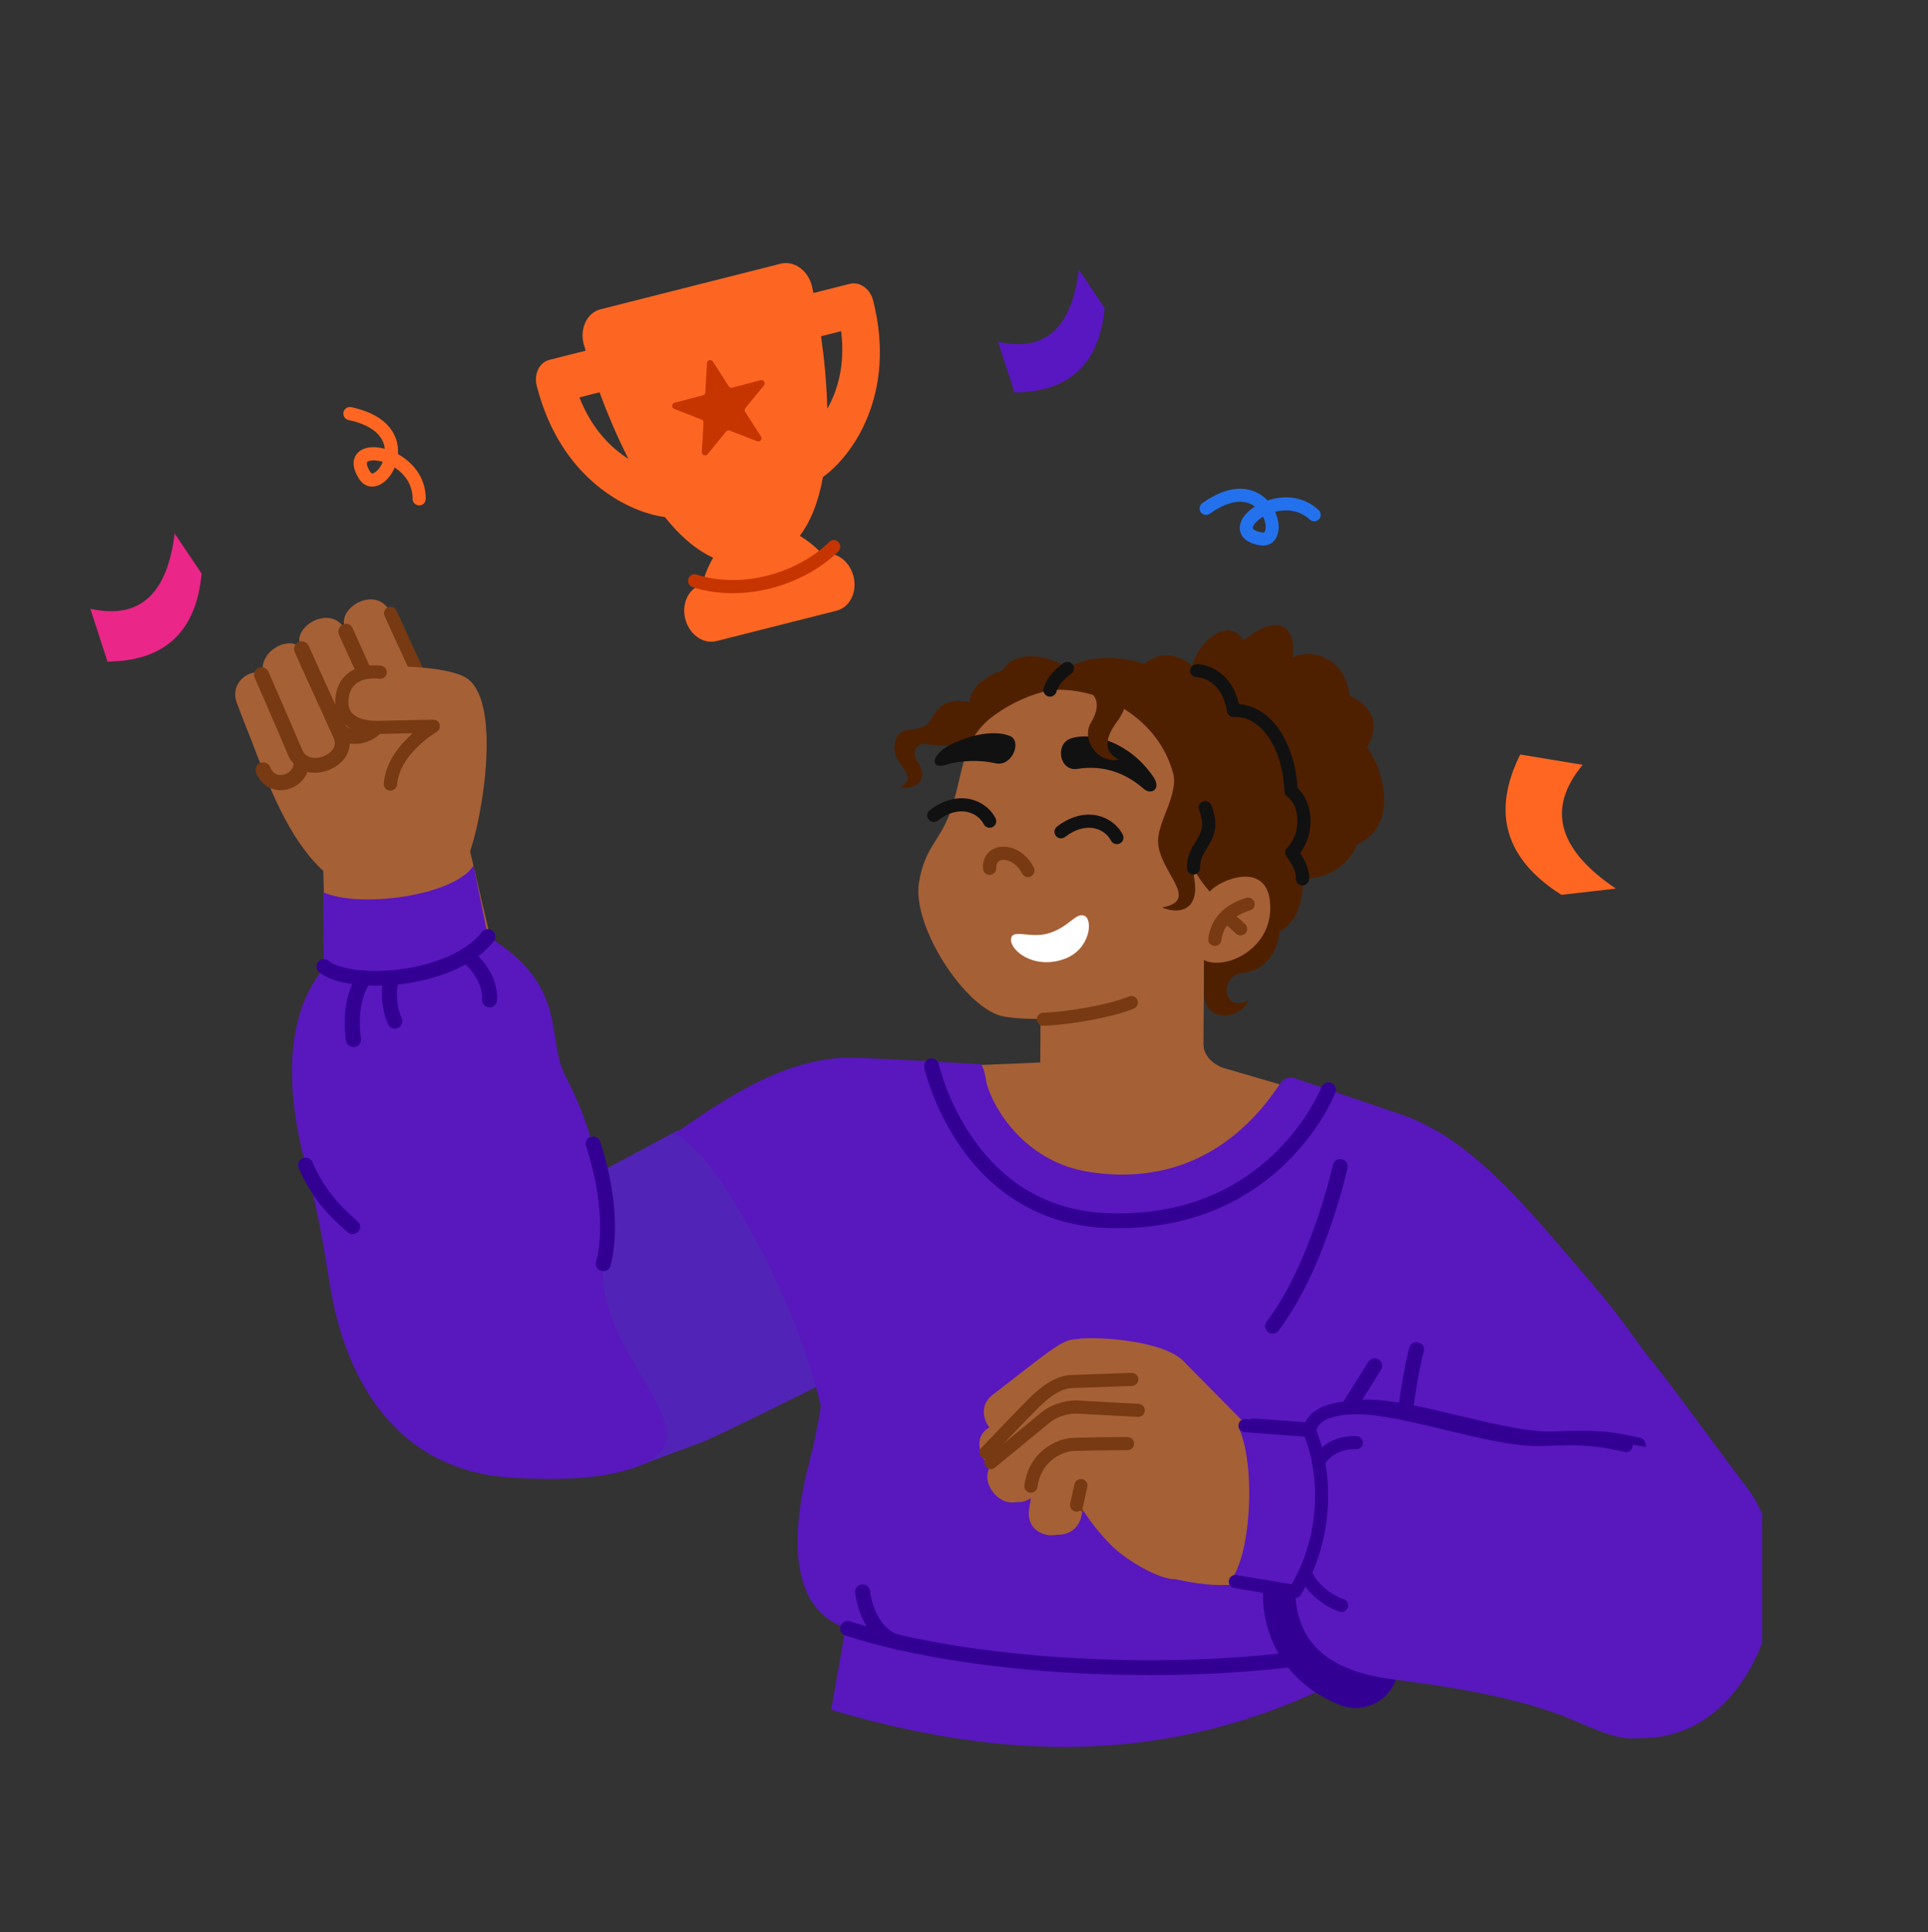 <svg width="460" height="461" viewBox="0 0 460 461" fill="none" xmlns="http://www.w3.org/2000/svg">
<rect x="0" y="0" width="460" height="461" fill="#333333" stroke="none"/>
<g clip-path="url(#clip0_2261_10990)">
<g clip-path="url(#clip1_2261_10990)">
<path d="M161.522 269.782L143.362 279.513L138.632 310.73L149.875 350.617C149.875 350.617 163.97 345.41 167.869 343.902C171.767 342.394 201.812 327.387 201.812 327.387L210.179 279.842L181.822 268.086L161.522 269.782Z" fill="#5223B7"/>
<path d="M287.121 253.385L248.186 253.479L220.043 254.657C220.043 254.657 199.696 280.762 201.788 329.837C201.906 332.547 202.025 335.256 202.144 337.918C203.737 371.138 230.882 397.549 264.445 398.444H264.492C299.6 399.387 329.004 372.128 330.216 337.329C330.358 333.042 330.406 328.659 330.335 324.23C329.693 284.366 322.871 263.822 322.871 263.822L287.121 253.385Z" fill="#A66036"/>
<path d="M267.821 281.515H267.131C256.577 281.445 248.068 272.916 248.139 262.455L248.353 229.141C248.424 218.681 257.029 210.246 267.583 210.317H268.272C278.826 210.388 287.336 218.916 287.264 229.377L287.05 262.691C287.003 273.152 278.398 281.586 267.821 281.515Z" fill="#A66036"/>
<path d="M254.652 159.474C250.825 156.317 242.054 154.762 239.202 159.945C239.202 159.945 231.691 162.136 231.286 167.555C231.286 167.555 225.32 165.6 222.563 170.948C219.806 176.296 214.885 171.772 213.554 177.026C212.104 182.704 220.043 184.612 214.743 187.911C219.093 188.359 221.802 185.814 218.688 181.267C217.524 179.571 218.593 176.932 221.303 177.521C225.487 178.44 232.76 177.544 238.275 175.707C242.862 174.199 250.54 164.657 250.54 164.657L254.652 159.474Z" fill="#4F2000"/>
<path d="M236.611 171.113C229.099 176.861 229.931 185.107 226.58 194.131C224.108 200.798 220.661 202.118 219.259 210.552C217.523 221.06 230.549 240.992 239.558 242.523C251.086 244.479 272.028 241.345 283.437 231.945C294.276 223.016 298.959 204.309 292.826 188.877C281.916 161.335 253.677 158.06 236.611 171.113Z" fill="#A66036"/>
<path d="M283.983 162.066C283.983 154.008 292.873 146.422 296.676 152.783C296.676 152.783 303.76 146.61 307.111 150.262C309.203 152.548 308.395 156.835 308.395 156.835C312.792 154.668 320.969 156.647 322.015 166.024C322.015 166.024 331.38 169.44 326.175 178.252C331.523 186.026 332.45 197.783 323.869 201.364C323.869 201.364 320.327 211.283 307.658 209.445C292.018 197.217 285.41 182.563 283.983 162.066Z" fill="#4F2000"/>
<path d="M250.516 164.634C253.13 157.118 263.708 155.327 273.002 158.39C275.973 155.822 281.202 155.021 285.529 159.992C290.259 160.393 293.206 163.785 294.3 169.463C304.354 170.5 306.47 175.518 308.039 188.736C311.794 190.997 312.555 198.23 308.229 203.366C312.769 208.408 311.081 219.458 305.281 222.144C305.281 222.144 304.925 231.262 296.225 232.18C291.114 232.722 291.471 241.746 297.77 238.706C296.724 242.712 286.836 245.068 287.24 236.044L287.287 228.599L293.634 217.031C293.634 217.031 280.846 209.657 280.751 190.974C280.632 173.657 264.231 163.55 250.516 164.634Z" fill="#4F2000"/>
<path d="M289.308 212.036C292.779 209.115 303.261 205.675 303.071 216.866C302.881 227.727 289.998 232.392 285.933 228.104C282.391 224.382 286.765 214.18 289.308 212.036Z" fill="#A66036"/>
<path d="M279.538 182.516C281.963 189.018 276.282 195.379 276.306 200.68C276.353 207.913 286.717 214.84 277.233 216.489C281.464 218.28 286.123 217.055 284.982 209.892C283.508 200.492 290.496 201.199 287.549 192.67C286.479 189.631 279.538 182.516 279.538 182.516Z" fill="#4F2000"/>
<path d="M257.053 183.434C252.727 184.118 251.61 177.403 255.555 176.154C260.832 174.482 269.603 177.215 275.118 185.249C277.257 188.335 274.595 189.725 272.907 188.217C268.391 184.259 263.043 182.468 257.053 183.434ZM237.467 182.091C241.531 183.034 243.932 176.743 240.913 175.565C235.494 173.492 227.15 176.955 224.797 178.911C222.04 181.196 222.468 183.482 225.843 182.421C229.218 181.361 233.972 181.267 237.467 182.091Z" fill="#111111"/>
<path d="M259.881 164.94C262.495 166.801 261.949 169.628 260.237 172.503C257.979 176.343 261.759 182.233 267.012 181.244C262.662 179.217 264.183 175.283 266.465 172.244C268.937 168.969 270.411 163.786 266.204 162.042C261.996 160.299 259.881 164.94 259.881 164.94Z" fill="#4F2000"/>
<path d="M245.263 209.257C244.692 209.257 244.146 208.95 243.86 208.408C242.529 205.84 240.271 204.827 238.845 205.204C238.037 205.416 237.657 206.052 237.68 207.089C237.728 207.961 237.039 208.691 236.159 208.715C235.28 208.762 234.543 208.079 234.519 207.207C234.4 204.686 235.755 202.754 238.013 202.165C240.699 201.458 244.526 202.872 246.642 206.948C247.046 207.725 246.737 208.668 245.952 209.045C245.762 209.209 245.524 209.257 245.263 209.257ZM289.855 225.678C289.784 225.678 289.712 225.678 289.641 225.654C288.785 225.537 288.167 224.759 288.286 223.911C288.904 219.199 292.018 215.83 297.319 214.204C298.151 213.945 299.03 214.416 299.292 215.241C299.553 216.065 299.078 216.937 298.246 217.196C294.157 218.445 291.852 220.848 291.4 224.312C291.305 225.113 290.639 225.678 289.855 225.678Z" fill="#773A12"/>
<path d="M295.988 223.157C295.608 223.157 295.227 223.015 294.918 222.756L291.543 219.693C290.901 219.104 290.854 218.115 291.448 217.479C292.042 216.843 293.04 216.796 293.682 217.385L297.057 220.447C297.699 221.036 297.747 222.026 297.153 222.662C296.844 222.992 296.416 223.157 295.988 223.157Z" fill="#773A12"/>
<path d="M258.716 218.469C260.879 219.387 260.119 226.526 253.986 228.764C246.784 231.403 241.008 226.809 241.222 224.076C241.436 221.343 245.88 224.147 250.563 222.545C255.246 220.942 256.743 217.644 258.716 218.469Z" fill="white"/>
<path d="M248.947 244.714C248.092 244.714 247.402 244.055 247.379 243.207C247.355 242.335 248.044 241.628 248.9 241.604C254.486 241.44 264.612 239.72 269.294 237.741C270.103 237.411 271.03 237.764 271.362 238.565C271.695 239.366 271.339 240.285 270.53 240.615C265.444 242.735 254.985 244.549 248.995 244.714H248.947Z" fill="#773A12"/>
<path d="M310.749 211.235C310.654 211.235 310.582 211.235 310.487 211.212C309.631 211.07 309.037 210.269 309.18 209.421C309.394 208.149 308.015 205.699 306.969 204.379C306.494 203.767 306.518 202.895 307.064 202.33C308.847 200.492 309.75 197.712 309.489 194.908C309.299 192.764 308.395 190.95 307.112 190.031C306.708 189.749 306.47 189.301 306.446 188.806C306.209 182.351 304.046 176.626 300.623 173.492C298.745 171.772 296.653 170.948 294.348 171.042C293.539 171.065 292.85 170.5 292.731 169.722C291.448 161.759 285.743 161.571 285.505 161.571C284.626 161.571 283.936 160.864 283.936 160.016C283.936 159.144 284.649 158.461 285.529 158.461C288.358 158.461 293.896 160.487 295.607 167.979C298.222 168.191 300.67 169.298 302.786 171.23C306.66 174.788 309.18 181.031 309.584 188.029C311.272 189.537 312.365 191.916 312.626 194.649C312.935 197.877 312.032 201.081 310.202 203.508C311.177 204.968 312.674 207.678 312.294 209.963C312.175 210.694 311.509 211.235 310.749 211.235ZM250.516 166.212C250.373 166.212 250.231 166.188 250.088 166.141C249.256 165.906 248.757 165.034 248.995 164.209C249.637 162.018 251.205 159.992 253.725 158.202C254.438 157.707 255.413 157.848 255.936 158.555C256.435 159.262 256.292 160.228 255.579 160.746C253.677 162.113 252.489 163.573 252.037 165.058C251.847 165.741 251.205 166.212 250.516 166.212ZM284.768 208.667C283.913 208.667 283.223 208.008 283.199 207.16C283.104 204.285 284.245 202.424 285.267 200.775C286.551 198.701 287.549 197.052 286.076 193.235C285.767 192.434 286.171 191.516 286.979 191.209C287.787 190.903 288.714 191.304 289.023 192.105C291.044 197.335 289.403 200.021 287.953 202.377C287.05 203.838 286.29 205.11 286.337 207.042C286.361 207.913 285.672 208.62 284.816 208.644C284.816 208.667 284.792 208.667 284.768 208.667ZM236.112 197.476C235.541 197.476 234.994 197.17 234.709 196.628C233.925 195.12 232.475 194.06 230.763 193.707C228.529 193.235 226.057 193.966 223.775 195.756C223.086 196.298 222.087 196.18 221.564 195.497C221.018 194.814 221.137 193.824 221.826 193.306C224.868 190.927 228.267 189.984 231.429 190.644C234.067 191.209 236.302 192.859 237.514 195.191C237.918 195.968 237.609 196.911 236.848 197.311C236.611 197.406 236.349 197.476 236.112 197.476ZM266.466 201.387C265.895 201.387 265.348 201.081 265.063 200.539C264.279 199.031 262.829 197.971 261.117 197.618C258.883 197.146 256.411 197.877 254.129 199.667C253.44 200.209 252.441 200.091 251.918 199.408C251.372 198.725 251.491 197.735 252.18 197.217C255.222 194.838 258.622 193.895 261.783 194.555C264.421 195.12 266.656 196.769 267.868 199.102C268.272 199.879 267.963 200.822 267.202 201.222C266.965 201.317 266.703 201.387 266.466 201.387Z" fill="#111111"/>
<path d="M103.405 249.191C122.064 245.468 117.809 227.233 117.809 227.233L110.536 196.181C110.536 196.181 112.247 180.772 106.138 168.709C96.678 150.026 56.222 166.683 60.5 177.945C63.876 186.757 68.701 200.068 77.139 207.772L77.805 234.018C77.829 234.018 78.922 254.068 103.405 249.191Z" fill="#A66036"/>
<path d="M71.481 180.136C70.626 178.087 65.183 164.893 64.113 162.254C62.33 157.966 54.272 161.712 56.507 167.697C58.361 172.644 59.502 175.448 62.806 183.67C65.183 189.678 73.859 185.838 71.481 180.136Z" fill="#A66036"/>
<path d="M66.942 188.524C66.657 188.524 66.348 188.5 66.062 188.453C63.828 188.147 61.998 186.639 61.094 184.353C60.714 183.435 61.19 182.374 62.117 182.021C63.044 181.644 64.113 182.115 64.47 183.034C64.898 184.118 65.611 184.754 66.561 184.872C67.607 185.013 68.82 184.518 69.509 183.647C69.937 183.081 70.341 182.162 69.794 180.843C69.414 179.924 69.842 178.864 70.769 178.487C71.696 178.11 72.766 178.534 73.146 179.453C74.097 181.691 73.811 184.024 72.385 185.861C71.102 187.534 69.034 188.524 66.942 188.524Z" fill="#773A12"/>
<path d="M81.275 175.495C78.85 169.982 74.928 161.429 72.218 155.351C70.174 150.757 60.238 155.233 63.162 162.278C64.66 165.906 66.918 171.207 70.436 179.5C73.122 185.838 83.842 181.338 81.275 175.495Z" fill="#A66036"/>
<path d="M75.166 184.353C74.857 184.353 74.525 184.33 74.216 184.306C71.743 184 69.747 182.516 68.772 180.207C65.54 172.597 60.809 161.759 60.762 161.665C60.382 160.77 60.786 159.733 61.689 159.332C62.592 158.956 63.638 159.356 64.042 160.251C64.09 160.369 68.844 171.207 72.076 178.84C72.575 179.995 73.431 180.654 74.667 180.796C76.331 181.008 78.328 180.183 79.326 178.864C79.944 178.039 80.063 177.144 79.659 176.202C78.351 173.209 76.545 169.228 74.786 165.364C73.336 162.136 71.815 158.814 70.603 156.058C70.198 155.162 70.626 154.126 71.506 153.725C72.409 153.325 73.455 153.725 73.859 154.62C75.095 157.377 76.593 160.699 78.042 163.903C79.778 167.767 81.584 171.749 82.915 174.764C83.842 176.861 83.557 179.099 82.178 180.961C80.61 183.034 77.852 184.353 75.166 184.353Z" fill="#773A12"/>
<path d="M82.559 150.686C79.469 143.689 69.533 149.32 71.696 154.197C74.334 160.157 74.501 160.37 80.253 173.045C82.701 178.44 92.732 174.859 90.807 168.733C90.807 168.71 83.937 153.773 82.559 150.686Z" fill="#A66036"/>
<path d="M84.698 177.474C82.225 177.474 79.801 176.366 78.612 173.775C76.212 168.497 74.785 165.364 73.74 163.102C72.361 160.086 71.672 158.602 70.317 155.539C69.913 154.62 70.341 153.56 71.244 153.16C72.171 152.759 73.24 153.183 73.645 154.079C74.999 157.118 75.689 158.626 77.044 161.618C78.09 163.903 79.516 167.013 81.916 172.314C82.82 174.293 85.197 174.034 86.48 173.539C88.073 172.95 89.713 171.489 89.095 169.369C88.406 167.861 82.178 154.385 80.871 151.416C80.466 150.497 80.894 149.437 81.798 149.037C82.725 148.636 83.794 149.06 84.198 149.956C85.553 153.018 92.375 167.814 92.447 167.955C92.47 168.026 92.518 168.097 92.542 168.167C93.873 172.432 90.997 175.683 87.764 176.885C86.789 177.285 85.743 177.474 84.698 177.474Z" fill="#773A12"/>
<path d="M93.207 146.281C90.117 139.283 80.181 144.914 82.344 149.791C84.983 155.752 85.149 155.964 90.901 168.639C93.35 174.034 103.381 170.453 101.455 164.328C101.455 164.304 94.562 149.367 93.207 146.281Z" fill="#A66036"/>
<path d="M95.347 172.832C92.946 172.832 90.617 171.772 89.476 169.275C87.075 163.997 85.649 160.864 84.603 158.602C83.224 155.61 82.535 154.102 81.18 151.039C80.823 150.238 81.18 149.319 81.988 148.966C82.796 148.613 83.724 148.966 84.08 149.767C85.435 152.806 86.124 154.314 87.479 157.306C88.525 159.592 89.951 162.702 92.352 168.003C93.208 169.864 95.466 170.029 97.225 169.369C98.936 168.733 100.648 167.178 99.982 164.893C99.34 163.479 93.065 149.908 91.758 146.94C91.401 146.139 91.781 145.22 92.566 144.89C93.374 144.537 94.301 144.914 94.634 145.691C95.989 148.754 102.811 163.55 102.882 163.715C102.906 163.785 102.929 163.833 102.953 163.903C104.237 168.026 101.456 171.16 98.318 172.338C97.391 172.62 96.345 172.832 95.347 172.832Z" fill="#773A12"/>
<path d="M111.843 203.861C114.743 196.864 119.877 168.356 111.677 162.019C108.801 159.804 99.887 158.626 88.216 159.027C78.423 159.356 78.922 171.372 87.883 172.008C93.897 172.432 102.811 171.867 102.811 171.867C92.186 176.273 90.95 189.278 95.585 197.382C101.456 207.655 111.843 203.861 111.843 203.861Z" fill="#A66036"/>
<path d="M93.136 188.618H93.017C92.138 188.547 91.496 187.817 91.567 186.945C91.948 181.715 95.513 177.545 98.484 174.93L90.925 175.095C90.236 175.142 84.888 175.472 81.917 172.503C80.419 171.019 79.777 169.016 80.015 166.589C80.253 163.974 81.299 161.948 83.081 160.582C86.314 158.108 90.783 158.815 90.973 158.838C91.829 158.979 92.423 159.78 92.28 160.629C92.138 161.477 91.329 162.066 90.474 161.924C90.402 161.924 87.122 161.43 85.007 163.055C83.937 163.88 83.319 165.129 83.153 166.872C83.01 168.356 83.343 169.464 84.151 170.288C86.195 172.314 90.664 171.961 90.712 171.961H90.83L103.357 171.702C104.07 171.702 104.712 172.15 104.902 172.833C105.092 173.516 104.807 174.246 104.189 174.6C104.094 174.647 95.275 179.901 94.752 187.157C94.657 187.982 93.968 188.618 93.136 188.618Z" fill="#773A12"/>
<path d="M143.956 301.494C145.667 282.788 140.295 266.861 134.995 256.919C130.098 247.73 135.946 235.338 116.431 223.416C103.856 215.736 82.559 224.641 77.234 231.026C70.151 239.508 66.657 254.327 72.908 277.934C76.854 292.871 77.448 299.539 79.041 308.421C81.869 324.23 91.401 351.065 122.967 352.596C133.497 353.114 143.528 352.949 151.752 350.004C172.527 342.583 141.888 324.018 143.956 301.494Z" fill="#5917BE"/>
<path d="M112.983 206.547L117.523 228.858C113.007 238.306 86.931 244.337 77.329 236.822L77.091 212.861C85.6 216.725 108.11 213.851 112.983 206.547Z" fill="#5917BE"/>
<path d="M143.955 303.261C143.813 303.261 143.646 303.238 143.504 303.214C142.553 302.978 141.982 302.012 142.22 301.07C144.098 293.884 143.218 283.824 139.819 273.434C139.51 272.515 140.033 271.502 140.96 271.219C141.887 270.913 142.909 271.431 143.195 272.35C146.784 283.353 147.687 294.143 145.667 301.965C145.477 302.743 144.74 303.261 143.955 303.261ZM84.127 294.426C83.699 294.426 83.271 294.285 82.938 293.978L82.819 293.884C79.587 291.033 74.738 286.722 71.267 278.641C70.887 277.746 71.291 276.709 72.218 276.332C73.121 275.955 74.167 276.356 74.547 277.274C77.709 284.625 82.225 288.63 85.196 291.269L85.315 291.363C86.052 292.023 86.123 293.13 85.458 293.861C85.101 294.214 84.602 294.426 84.127 294.426ZM84.317 249.78C83.437 249.78 82.677 249.144 82.558 248.272C81.678 242.146 82.653 236.492 85.339 232.345C85.862 231.521 86.979 231.285 87.811 231.803C88.643 232.322 88.881 233.429 88.358 234.254C86.147 237.67 85.363 242.476 86.123 247.777C86.266 248.743 85.577 249.638 84.602 249.78H84.317ZM94.229 245.398C93.587 245.398 92.969 245.068 92.66 244.455C91.472 242.24 90.188 235.973 92.09 232.487C92.565 231.638 93.635 231.309 94.514 231.78C95.37 232.251 95.703 233.311 95.227 234.183C94.11 236.233 94.918 241.157 95.798 242.806C96.249 243.678 95.94 244.738 95.061 245.185C94.799 245.327 94.514 245.398 94.229 245.398ZM116.81 240.332H116.691C115.717 240.261 114.956 239.437 115.027 238.447C115.218 235.384 113.269 231.709 110.131 229.306C109.346 228.717 109.204 227.61 109.798 226.832C110.392 226.055 111.51 225.913 112.294 226.502C116.406 229.636 118.854 234.395 118.593 238.659C118.522 239.625 117.737 240.332 116.81 240.332Z" fill="#330094"/>
<path d="M89.593 235.149C83.698 235.149 78.731 234.018 76.163 231.968C75.403 231.356 75.284 230.248 75.902 229.495C76.52 228.741 77.637 228.623 78.398 229.235C80.965 231.285 87.716 232.157 94.823 231.332C103.855 230.296 111.414 226.926 115.003 222.356C115.598 221.578 116.738 221.437 117.499 222.05C118.284 222.639 118.426 223.769 117.808 224.523C111.794 232.18 100.005 234.301 95.227 234.843C93.301 235.055 91.4 235.149 89.593 235.149Z" fill="#330094"/>
<path d="M323.418 399.128C320.875 400.424 318.26 401.696 315.598 402.944C274.096 422.476 234.685 418.612 198.317 407.916L202.834 382.023L321.279 381.151L323.418 399.128Z" fill="#5917BE"/>
<path d="M379.301 305.593C365.015 289.149 351.395 271.149 332.95 265.424L308.823 257.201C307.611 256.824 306.28 257.272 305.567 258.332C301.574 264.175 288.144 284.012 259.81 279.583C244.478 277.18 236.943 264.316 235.446 258.568C235.042 256.989 234.804 253.384 233.235 253.856C233.235 253.856 212.294 252.583 203.832 252.348C187.336 251.877 172.004 262.832 160.88 270.536C169.366 273.175 189.499 307.714 195.845 335.491C195.037 340.392 194.181 344.703 193.302 348.002C189.19 363.386 187.003 383.624 202.239 388.548C234.685 399.033 287.692 400.611 322.42 393.755C338.037 390.669 334.115 363.198 334.019 349.297C340.152 357.614 360.024 361.431 373.81 350.428C394.68 333.724 384.34 312.473 379.301 305.593Z" fill="#5917BE"/>
<path d="M274.31 399.622C270.032 399.622 265.729 399.528 261.379 399.363C238.441 398.468 217.239 395.193 201.669 390.175C200.742 389.868 200.219 388.879 200.528 387.936C200.837 387.018 201.836 386.499 202.787 386.806C233.711 396.795 286.1 399.057 322.064 391.965C323.038 391.777 323.965 392.389 324.155 393.355C324.346 394.321 323.728 395.24 322.753 395.429C308.824 398.185 291.995 399.622 274.31 399.622ZM266.704 293.013C266.038 293.013 265.349 293.013 264.683 292.989C249.946 292.589 237.609 285.803 229.052 273.387C222.634 264.105 220.59 255.034 220.519 254.657C220.305 253.715 220.923 252.772 221.874 252.56C222.825 252.348 223.775 252.961 223.989 253.903C224.013 253.997 225.986 262.762 232.047 271.479C240.058 283.023 251.063 289.055 264.778 289.455C280.728 289.903 294.039 285.002 304.403 274.871C312.175 267.285 315.266 259.44 315.289 259.345C315.646 258.427 316.668 257.979 317.595 258.332C318.522 258.686 318.974 259.699 318.617 260.618C318.474 260.971 315.289 269.146 307.017 277.275C302.168 282.057 296.559 285.803 290.378 288.442C283.224 291.458 275.261 293.013 266.704 293.013Z" fill="#330094"/>
<path d="M214.528 393.661C214.385 393.661 214.219 393.638 214.076 393.614C205.186 391.305 204.093 380.397 204.045 379.926C203.95 378.96 204.687 378.088 205.662 378.018C206.636 377.923 207.516 378.654 207.587 379.62C207.587 379.714 208.514 388.525 214.956 390.198C215.907 390.434 216.477 391.4 216.239 392.366C216.049 393.12 215.312 393.661 214.528 393.661ZM303.641 318.175C303.261 318.175 302.904 318.057 302.571 317.822C301.787 317.233 301.621 316.125 302.215 315.348C312.816 301.282 317.974 278.146 318.022 277.911C318.236 276.968 319.187 276.356 320.137 276.568C321.088 276.78 321.706 277.722 321.492 278.665C321.278 279.654 316.096 302.79 305.044 317.468C304.711 317.939 304.188 318.175 303.641 318.175ZM313.482 349.486C313.101 349.486 312.697 349.368 312.365 349.109C311.604 348.497 311.461 347.389 312.079 346.636C316.738 340.816 326.365 325.055 326.46 324.913C326.959 324.089 328.076 323.806 328.908 324.324C329.74 324.819 330.026 325.926 329.503 326.751C329.099 327.411 319.662 342.842 314.86 348.85C314.528 349.251 314.005 349.486 313.482 349.486Z" fill="#330094"/>
<path d="M416.833 354.952C411.271 347.672 399.172 330.921 394.989 325.808C389.474 319.07 387.763 315.348 379.277 305.594C374.975 306.041 345.809 319.565 332.712 349.321C334.067 357.826 346.712 375.874 350.516 379.973C375.141 406.643 435.707 379.667 416.833 354.952Z" fill="#5917BE"/>
<path d="M334.162 356.719C333.211 356.719 332.427 355.965 332.379 355.023C332.379 354.905 332.284 352.36 332.379 349.274C332.736 338.837 335.327 324.465 336.277 321.45C336.563 320.507 337.561 319.989 338.512 320.295C339.463 320.578 339.985 321.567 339.676 322.51C338.726 325.502 336.254 339.661 335.945 349.392C335.85 352.337 335.945 354.858 335.945 354.881C335.992 355.847 335.208 356.672 334.233 356.719H334.162Z" fill="#330094"/>
<path d="M306.612 373.447C299.743 379.785 289.736 378.159 282.224 376.604C278.706 376.793 270.957 372.34 267.368 368.947C264.445 366.191 261.093 361.879 259.453 358.981C250.658 343.526 277.09 319.4 282.771 325.149C287.501 329.932 305.709 348.379 305.709 348.379C305.709 348.379 323.988 357.473 306.612 373.447Z" fill="#A66036"/>
<path d="M282.771 325.125C277.97 319.659 261.854 318.952 257.932 319.353C254.818 319.682 252.037 322.156 238.345 332.664C232.926 336.811 239.344 345.975 245.453 341.428L257.86 332.193L278.754 336.151L282.771 325.125Z" fill="#A66036"/>
<path d="M279.23 332.594C279.23 332.594 261.283 328.353 258.74 328.565C256.197 328.777 253.796 330.52 237.323 340.58C232.118 343.761 237.537 353.397 243.385 350.004L259.215 340.816L277.542 344.609L279.23 332.594Z" fill="#A66036"/>
<path d="M275.664 337.447C275.664 337.447 258.003 335.915 255.293 336.504C252.584 337.093 249.517 340.062 238.868 348.614C233.782 352.69 240.889 361.431 246.237 357.214L257.884 348.002L273.834 349.25L275.664 337.447Z" fill="#A66036"/>
<path d="M267.583 348.096C267.583 348.096 269.769 348.544 258.693 346.447C254.034 345.551 248.971 349.18 248.448 352.384C246.832 362.303 248.781 350.334 247.212 359.876C246.023 367.18 256.744 368.593 258.051 361.502C258.312 360.041 258.621 358.934 258.621 358.934L264.754 361.455L267.583 348.096Z" fill="#A66036"/>
<path d="M247.616 356.178C247.545 356.178 247.45 356.178 247.378 356.154C246.404 356.036 245.714 355.141 245.833 354.175C246.903 346.047 253.677 342.795 257.694 342.678L259.002 342.63C263.328 342.489 263.328 342.489 268.747 342.466H270.839C271.814 342.466 272.622 343.243 272.622 344.233C272.622 345.199 271.837 346 270.839 346H268.747C263.375 346.023 263.375 346.023 259.097 346.141L257.789 346.188C255.389 346.259 250.159 348.426 249.351 354.599C249.28 355.541 248.519 356.178 247.616 356.178ZM258.621 360.678C258.503 360.678 258.36 360.654 258.241 360.63C257.29 360.418 256.672 359.476 256.886 358.534L257.932 353.869C258.146 352.926 259.097 352.314 260.048 352.526C260.998 352.738 261.616 353.68 261.402 354.623L260.357 359.287C260.19 360.112 259.43 360.678 258.621 360.678ZM236.824 348.144C236.373 348.144 235.945 347.979 235.588 347.649C234.875 346.966 234.852 345.858 235.517 345.151C235.897 344.751 244.978 335.303 247.117 333.23C250.872 329.555 254.129 327.788 257.29 327.67L271.79 327.151C272.764 327.104 273.596 327.882 273.644 328.848C273.691 329.814 272.907 330.638 271.933 330.685L257.433 331.204C255.199 331.274 252.726 332.735 249.613 335.751C247.521 337.801 238.179 347.507 238.084 347.602C237.775 347.955 237.3 348.144 236.824 348.144Z" fill="#773A12"/>
<path d="M237.989 350.523C237.466 350.523 236.967 350.311 236.611 349.886C235.993 349.133 236.088 348.025 236.848 347.389L250.088 336.599C253.178 334.148 257.077 333.677 258.717 333.748L266.085 334.148L273.549 334.549C274.524 334.596 275.284 335.444 275.237 336.41C275.189 337.376 274.333 338.13 273.359 338.083L265.919 337.682H265.871L258.527 337.282C257.647 337.235 254.652 337.517 252.346 339.332L239.13 350.122C238.798 350.381 238.393 350.523 237.989 350.523Z" fill="#773A12"/>
<path d="M392.968 414.63C387.097 414.865 381.226 411.26 374.309 408.787C361.901 404.334 347.568 402.166 334.637 400.517C321.564 398.844 311.58 393.637 311.152 379.549C311.081 377.428 310.344 349.109 314.171 340.674C315.36 338.059 318.331 336.928 320.851 336.363C330.049 334.29 356.577 336.01 379.348 341.923C390.163 344.727 396.747 346.046 401.953 346.659C418.806 348.614 423.156 366.049 423.465 374.46C424.107 390.551 413.719 413.805 392.968 414.63Z" fill="#5917BE"/>
<path d="M314.695 341.452C310.44 341.146 297.652 340.462 297.652 340.462C301.907 349.863 300.457 371.491 295.584 376.981C295.584 376.981 307.302 378.936 311.201 379.549C334.709 383.248 348.995 343.832 314.695 341.452Z" fill="#5917BE"/>
<path d="M316.809 350.429C316.548 350.429 316.287 350.382 316.025 350.24C315.146 349.816 314.789 348.756 315.217 347.861C315.336 347.625 318.283 341.853 326.032 342.253C327.007 342.3 327.767 343.149 327.72 344.115C327.672 345.081 326.84 345.834 325.842 345.787C320.518 345.505 318.497 349.274 318.426 349.439C318.093 350.075 317.451 350.429 316.809 350.429ZM322.348 384.638C322.181 384.638 321.991 384.614 321.825 384.567C317.546 383.248 313.125 379.219 311.937 375.591C311.628 374.672 312.151 373.659 313.078 373.376C314.005 373.07 315.027 373.588 315.312 374.507C316.12 377.028 319.733 380.209 322.871 381.175C323.822 381.457 324.344 382.447 324.035 383.389C323.822 384.143 323.108 384.638 322.348 384.638Z" fill="#330094"/>
<path d="M311.2 381.315C311.104 381.315 311.009 381.315 310.914 381.292L296.534 378.912C295.559 378.747 294.917 377.852 295.06 376.886C295.226 375.92 296.129 375.284 297.104 375.425L310.273 377.593C318.544 363.127 315.763 348.166 313.077 342.159C313.006 341.97 312.935 341.782 312.935 341.593C312.911 341.381 312.816 339.355 314.599 337.423C316.762 335.091 320.636 333.913 326.151 333.913H326.175C332.117 333.913 340.199 335.845 348.019 337.729C356.315 339.708 364.872 341.758 370.695 341.499C381.582 341.004 385.029 341.711 389.806 342.701C390.258 342.795 390.733 342.889 391.209 342.983C392.183 343.172 392.801 344.114 392.611 345.057C392.421 346.022 391.47 346.635 390.52 346.447C390.02 346.352 389.569 346.258 389.093 346.164C384.577 345.221 381.321 344.562 370.886 345.033C364.563 345.316 355.744 343.219 347.211 341.169C339.604 339.355 331.713 337.47 326.198 337.47H326.175C320.731 337.47 318.354 338.695 317.332 339.732C316.762 340.297 316.572 340.863 316.524 341.146C319.495 348.143 322.324 364.776 312.745 380.467C312.388 381.009 311.794 381.315 311.2 381.315Z" fill="#330094"/>
<path d="M313.483 342.583H313.364L299.007 341.523C298.128 341.452 297.486 340.698 297.557 339.85C297.628 338.979 298.365 338.342 299.245 338.413L313.602 339.473C314.481 339.544 315.123 340.298 315.052 341.146C315.004 341.947 314.315 342.583 313.483 342.583Z" fill="#330094"/>
<path d="M311.604 379.549C311.604 379.549 310.249 391.941 323.417 397.219" stroke="#330094" stroke-width="20.501" stroke-miterlimit="10" stroke-linecap="round" stroke-linejoin="round"/>
<path d="M287.145 249.45C287.145 249.45 287.05 252.63 291.424 254.633C295.797 256.659 283.889 256.824 283.889 256.824L281.583 251.57L287.145 249.45Z" fill="#A66036"/>
</g>
<g clip-path="url(#clip2_2261_10990)">
<path d="M304.473 373.584C297.656 379.908 287.725 378.304 280.288 376.729C276.795 376.91 269.111 372.465 265.546 369.068C262.645 366.303 259.326 362.006 257.687 359.108C248.955 343.671 275.169 319.551 280.813 325.297C285.515 330.085 303.554 348.51 303.554 348.51C303.554 348.51 321.688 357.615 304.473 373.584Z" fill="#A66036"/>
<path d="M280.813 325.297C276.056 319.829 260.063 319.123 256.173 319.535C253.093 319.862 250.325 322.344 236.75 332.827C231.382 336.973 237.744 346.118 243.789 341.588L256.088 332.369L276.798 336.32L280.813 325.297Z" fill="#A66036"/>
<path d="M277.299 332.753C277.299 332.753 259.507 328.526 256.983 328.732C254.459 328.939 252.073 330.677 235.74 340.745C230.584 343.924 235.943 353.563 241.755 350.167L257.455 340.992L275.637 344.788L277.3 332.753L277.299 332.753Z" fill="#A66036"/>
<path d="M273.781 337.613C273.781 337.613 256.274 336.083 253.575 336.661C250.876 337.239 247.843 340.206 237.291 348.755C232.256 352.835 239.291 361.565 244.59 357.34L256.144 348.129L271.965 349.373L273.781 337.613H273.781Z" fill="#A66036"/>
<path d="M265.75 348.256C265.75 348.256 267.915 348.709 256.929 346.609C252.306 345.725 247.279 349.337 246.762 352.53C245.156 362.451 247.094 350.478 245.54 360.011C244.353 367.299 255.004 368.722 256.301 361.631C256.569 360.168 256.868 359.062 256.868 359.062L262.952 361.582L265.75 348.256L265.75 348.256Z" fill="#A66036"/>
<path d="M245.965 356.123C245.742 356.124 245.522 356.076 245.319 355.985C245.116 355.893 244.934 355.759 244.787 355.592C244.64 355.425 244.53 355.228 244.465 355.015C244.401 354.802 244.382 354.578 244.411 354.357C245.457 346.352 252.059 343.17 255.975 343.045L257.269 343.004C260.123 342.911 263.345 342.86 266.934 342.849L269.007 342.843H269.012C269.427 342.842 269.826 343.006 270.12 343.299C270.414 343.591 270.579 343.989 270.58 344.404C270.581 344.818 270.417 345.216 270.123 345.51C269.83 345.804 269.432 345.969 269.017 345.97L266.944 345.976C263.385 345.987 260.194 346.038 257.371 346.129L256.075 346.171C253.639 346.248 248.341 348.451 247.516 354.762C247.467 355.138 247.282 355.483 246.997 355.734C246.712 355.984 246.345 356.123 245.965 356.123ZM256.87 360.626C256.636 360.626 256.404 360.574 256.193 360.473C255.981 360.372 255.795 360.225 255.648 360.042C255.501 359.86 255.397 359.647 255.344 359.419C255.29 359.191 255.289 358.954 255.339 358.725L256.367 354.068C256.459 353.666 256.707 353.317 257.056 353.096C257.405 352.876 257.827 352.802 258.23 352.89C258.633 352.979 258.985 353.223 259.209 353.57C259.433 353.917 259.51 354.338 259.425 354.741L258.397 359.398C258.32 359.746 258.127 360.057 257.85 360.28C257.572 360.504 257.226 360.626 256.87 360.626ZM235.254 348.084C234.948 348.084 234.648 347.994 234.392 347.825C234.136 347.657 233.936 347.417 233.815 347.135C233.694 346.854 233.659 346.544 233.713 346.242C233.768 345.941 233.909 345.662 234.121 345.441C234.503 345.04 243.512 335.603 245.626 333.527C249.324 329.896 252.489 328.152 255.587 328.04L269.972 327.518C270.832 327.486 271.562 328.161 271.593 329.024C271.625 329.887 270.95 330.612 270.085 330.644L255.701 331.165C253.432 331.247 250.928 332.707 247.822 335.757C245.743 337.798 236.481 347.501 236.388 347.599C236.241 347.752 236.066 347.874 235.871 347.958C235.676 348.041 235.466 348.084 235.254 348.084Z" fill="#773A12"/>
<path d="M236.408 350.47C236.086 350.47 235.771 350.371 235.507 350.186C235.243 350 235.043 349.738 234.934 349.435C234.825 349.132 234.812 348.802 234.898 348.491C234.984 348.181 235.163 347.904 235.412 347.699L248.532 336.913C251.546 334.5 255.356 334.03 256.95 334.116L264.232 334.512L264.262 334.513H264.267L271.658 334.914C271.863 334.925 272.064 334.977 272.249 335.066C272.435 335.154 272.601 335.279 272.738 335.432C272.875 335.585 272.981 335.763 273.049 335.957C273.118 336.15 273.147 336.356 273.136 336.561C273.089 337.423 272.353 338.076 271.488 338.037L264.275 337.646C264.237 337.644 264.2 337.641 264.163 337.638C264.142 337.638 264.121 337.637 264.1 337.636C264.098 337.636 264.094 337.636 264.085 337.635H264.081L256.78 337.239C255.893 337.19 252.837 337.474 250.506 339.34L237.402 350.114C237.122 350.345 236.771 350.471 236.408 350.47L236.408 350.47Z" fill="#773A12"/>
<path d="M390.111 414.739C384.294 414.973 378.474 411.378 371.614 408.902C359.305 404.458 345.087 402.284 332.282 400.637C319.309 398.968 309.407 393.751 309.001 379.681C308.94 377.567 308.194 349.264 311.994 340.832C313.175 338.211 316.125 337.084 318.622 336.516C327.75 334.437 350.934 342.743 373.983 343.245C385.069 343.487 394.162 345.268 399.064 346.806C415.122 351.841 420.094 366.17 420.398 374.583C420.98 390.677 410.675 413.911 390.111 414.739Z" fill="#5917BE"/>
<path d="M312.476 341.607C308.251 341.312 295.564 340.609 295.564 340.609C299.778 350.001 298.35 371.612 293.51 377.106C293.51 377.106 305.124 379.068 309.001 379.681C332.331 383.368 346.502 343.984 312.476 341.607Z" fill="#5917BE"/>
<path d="M314.568 350.384C314.328 350.384 314.091 350.328 313.875 350.222C313.099 349.842 312.781 348.899 313.163 348.124C313.281 347.884 316.145 342.237 323.686 342.642C323.892 342.653 324.093 342.704 324.278 342.793C324.464 342.882 324.63 343.006 324.767 343.159C324.905 343.312 325.01 343.49 325.079 343.684C325.147 343.877 325.177 344.082 325.166 344.288C325.119 345.15 324.386 345.807 323.518 345.765C318.099 345.474 316.052 349.348 315.968 349.513C315.84 349.775 315.64 349.995 315.393 350.149C315.145 350.303 314.859 350.384 314.568 350.384H314.568ZM320.069 384.553C319.914 384.553 319.757 384.53 319.602 384.481C315.42 383.176 311.084 379.216 309.936 375.654C309.873 375.458 309.849 375.252 309.866 375.047C309.882 374.843 309.939 374.643 310.033 374.461C310.127 374.278 310.256 374.115 310.412 373.983C310.569 373.85 310.751 373.749 310.946 373.686C311.142 373.623 311.348 373.599 311.553 373.616C311.758 373.632 311.958 373.689 312.141 373.783C312.324 373.877 312.486 374.005 312.619 374.162C312.753 374.318 312.854 374.499 312.917 374.695C313.746 377.269 317.378 380.511 320.536 381.496C320.732 381.557 320.914 381.656 321.072 381.788C321.23 381.919 321.36 382.081 321.456 382.263C321.551 382.445 321.61 382.644 321.628 382.848C321.646 383.053 321.624 383.259 321.563 383.455C321.464 383.773 321.265 384.051 320.996 384.248C320.728 384.446 320.403 384.552 320.069 384.553H320.069Z" fill="#330094"/>
<path d="M309.001 381.244C308.915 381.244 308.829 381.237 308.744 381.223L294.485 378.853C294.076 378.785 293.71 378.557 293.469 378.22C293.227 377.883 293.13 377.463 293.198 377.054C293.266 376.645 293.494 376.28 293.832 376.039C294.17 375.797 294.59 375.7 295 375.768L308.197 377.962C316.526 363.405 313.746 348.3 311.046 342.243C310.974 342.083 310.93 341.911 310.915 341.735C310.898 341.521 310.794 339.588 312.523 337.712C314.624 335.434 318.428 334.277 323.831 334.274H323.844C329.716 334.274 337.722 336.207 345.464 338.075C353.696 340.062 362.206 342.115 368.01 341.845C378.773 341.344 382.183 342.052 386.903 343.032C387.352 343.125 387.813 343.221 388.295 343.319C388.497 343.36 388.688 343.44 388.859 343.554C389.029 343.669 389.175 343.816 389.289 343.987C389.403 344.159 389.481 344.35 389.521 344.552C389.56 344.754 389.559 344.961 389.518 345.162C389.478 345.363 389.397 345.555 389.283 345.725C389.168 345.895 389.02 346.041 388.849 346.155C388.678 346.268 388.486 346.347 388.284 346.386C388.082 346.425 387.874 346.425 387.673 346.384C387.186 346.285 386.719 346.188 386.265 346.094C381.77 345.16 378.523 344.485 368.155 344.969C361.905 345.257 353.174 343.153 344.729 341.115C337.164 339.289 329.342 337.401 323.844 337.401H323.833C318.237 337.404 315.847 338.724 314.826 339.83C314.257 340.447 314.097 341.031 314.053 341.309C316.991 348.224 319.833 364.812 310.34 380.489C310.201 380.72 310.005 380.91 309.77 381.042C309.535 381.174 309.27 381.244 309.001 381.244L309.001 381.244Z" fill="#330094"/>
<path d="M311.286 342.738C311.246 342.738 311.207 342.736 311.167 342.733L296.927 341.668C296.722 341.652 296.522 341.597 296.339 341.504C296.155 341.412 295.991 341.284 295.857 341.128C295.723 340.973 295.621 340.792 295.557 340.597C295.493 340.402 295.468 340.196 295.483 339.991C295.547 339.13 296.299 338.489 297.161 338.549L311.401 339.614C311.805 339.645 312.182 339.83 312.452 340.131C312.721 340.433 312.864 340.827 312.849 341.231C312.834 341.636 312.663 342.018 312.371 342.299C312.08 342.58 311.691 342.737 311.286 342.737L311.286 342.738Z" fill="#330094"/>
</g>
<g clip-path="url(#clip3_2261_10990)">
<path d="M196.347 113.794C203.184 108.924 214.038 94.274 208.318 71.69C207.611 68.895 205.111 67.117 202.737 67.718L194.066 69.912C193.975 69.483 193.821 68.688 193.761 68.425C193.35 66.588 192.317 64.965 190.906 63.925C189.493 62.884 187.82 62.519 186.267 62.912L143.267 73.794C141.714 74.187 140.417 75.304 139.669 76.892C138.922 78.478 138.787 80.395 139.3 82.208C139.373 82.467 139.615 83.24 139.74 83.661L131.069 85.855C128.694 86.456 127.343 89.209 128.05 92.004C133.77 114.588 150.289 122.311 158.621 123.341C162.064 127.645 165.919 131.141 170.161 133.055C168.919 135.17 168.06 137.421 167.472 139.47C164.338 140.298 162.558 143.944 163.497 147.65C164.44 151.376 167.773 153.747 170.938 152.946L199.605 145.691C202.772 144.889 204.574 141.219 203.63 137.493C202.692 133.787 199.39 131.427 196.24 132.19C194.747 130.667 192.921 129.096 190.822 127.826C193.641 124.125 195.368 119.217 196.347 113.794V113.794ZM195.888 80.221L200.691 79.005C201.701 87.177 199.774 93.28 197.383 97.531C197.23 91.287 196.608 85.223 195.888 80.221ZM138.243 94.809L143.044 93.594C144.786 98.324 147.118 103.937 149.947 109.487C145.825 106.877 141.235 102.427 138.243 94.809Z" fill="#FD6622"/>
<path d="M174.847 141.522C169.086 141.522 165.372 140.103 165.151 140.016C164.765 139.865 164.454 139.567 164.287 139.187C164.121 138.807 164.112 138.376 164.263 137.99C164.414 137.603 164.713 137.293 165.093 137.126C165.473 136.96 165.904 136.951 166.29 137.102C166.375 137.135 173.388 139.766 182.929 137.385C192.508 134.995 197.711 129.413 197.763 129.357C198.346 128.72 199.335 128.675 199.973 129.257C200.279 129.536 200.462 129.925 200.482 130.338C200.501 130.752 200.356 131.156 200.077 131.463C199.843 131.72 194.235 137.789 183.686 140.421C180.417 141.237 177.426 141.521 174.847 141.521L174.847 141.522ZM170.097 86.263L173.874 92.15C173.961 92.287 174.09 92.392 174.242 92.451C174.393 92.51 174.559 92.52 174.716 92.479L181.485 90.707C182.206 90.518 182.747 91.362 182.275 91.938L177.841 97.349C177.738 97.474 177.677 97.629 177.668 97.791C177.658 97.953 177.701 98.114 177.788 98.251L181.566 104.138C181.968 104.765 181.332 105.541 180.638 105.27L174.121 102.726C173.969 102.667 173.803 102.657 173.646 102.699C173.489 102.74 173.349 102.83 173.246 102.955L168.812 108.366C168.34 108.942 167.406 108.577 167.449 107.834L167.855 100.851C167.864 100.689 167.822 100.528 167.734 100.392C167.647 100.255 167.518 100.15 167.366 100.091L160.849 97.547C160.155 97.276 160.213 96.275 160.934 96.087L167.702 94.315C167.859 94.274 167.999 94.184 168.102 94.058C168.205 93.933 168.266 93.778 168.275 93.616L168.681 86.634C168.724 85.89 169.694 85.636 170.097 86.263V86.263Z" fill="#C63500"/>
</g>
<g clip-path="url(#clip4_2261_10990)">
<path d="M242.044 93.646L238.131 81.552C249.8 84.153 255.767 77.693 257.399 64.339L263.558 73.501C262.308 86.937 255.012 93.51 242.044 93.646Z" fill="#5917C1"/>
</g>
<g clip-path="url(#clip5_2261_10990)">
<path d="M100.362 120.536C100.131 120.59 99.891 120.59 99.66 120.538C99.429 120.486 99.212 120.382 99.027 120.233C98.842 120.085 98.693 119.897 98.591 119.683C98.489 119.469 98.436 119.235 98.438 118.998C98.461 115.54 96.466 113.035 94.164 111.529C93.279 113.63 91.746 115.332 89.985 115.897C88.296 116.438 86.695 115.835 85.701 114.283C83.738 111.218 84.314 109.327 85.142 108.28C86.38 106.716 88.878 106.278 91.802 107.065C91.473 103.747 88.42 101.318 83.164 100.208C82.757 100.122 82.401 99.878 82.174 99.529C81.947 99.181 81.868 98.756 81.954 98.349C81.996 98.148 82.078 97.957 82.194 97.787C82.311 97.617 82.459 97.471 82.632 97.359C82.804 97.246 82.997 97.169 83.2 97.131C83.402 97.094 83.61 97.096 83.812 97.138C87.459 97.909 90.278 99.259 92.191 101.15C93.883 102.824 94.839 104.914 94.956 107.192C94.975 107.575 94.97 107.958 94.941 108.34C98.37 110.235 101.609 113.811 101.574 119.019C101.572 119.371 101.451 119.712 101.231 119.987C101.011 120.263 100.705 120.456 100.362 120.536ZM88.242 109.916C87.913 109.993 87.695 110.109 87.601 110.227C87.453 110.414 87.418 111.148 88.342 112.591C88.628 113.037 88.812 112.979 89.026 112.91C89.786 112.666 90.753 111.621 91.33 110.193C89.944 109.768 88.883 109.768 88.242 109.916Z" fill="#FF6622"/>
</g>
<g clip-path="url(#clip6_2261_10990)">
<path d="M25.643 157.845L21.558 145.231C33.741 147.945 39.972 141.207 41.674 127.28L48.106 136.836C46.802 150.849 39.184 157.704 25.643 157.845Z" fill="#EA2688"/>
</g>
<g clip-path="url(#clip7_2261_10990)">
<path d="M314.906 123.585C314.791 123.789 314.631 123.964 314.439 124.098C314.246 124.231 314.026 124.319 313.795 124.356C313.564 124.392 313.328 124.375 313.104 124.307C312.88 124.238 312.675 124.12 312.504 123.96C310.006 121.638 306.855 121.421 304.224 122.093C305.16 124.139 305.374 126.391 304.609 128.05C303.876 129.64 302.369 130.405 300.579 130.094C297.041 129.48 296.051 127.8 295.843 126.498C295.533 124.554 296.881 122.442 299.404 120.837C296.773 118.864 292.971 119.468 288.656 122.557C288.322 122.796 287.907 122.892 287.503 122.825C287.098 122.758 286.737 122.533 286.498 122.199C286.38 122.034 286.296 121.847 286.25 121.648C286.204 121.45 286.197 121.245 286.231 121.045C286.264 120.844 286.337 120.652 286.445 120.479C286.552 120.306 286.693 120.157 286.858 120.038C289.852 117.895 292.714 116.742 295.365 116.61C297.711 116.494 299.867 117.19 301.601 118.625C301.892 118.866 302.167 119.125 302.426 119.401C306.09 118.167 310.85 118.192 314.612 121.69C314.867 121.927 315.034 122.242 315.087 122.586C315.141 122.93 315.077 123.281 314.906 123.585ZM299.101 125.332C298.936 125.623 298.875 125.859 298.899 126.005C298.936 126.238 299.446 126.753 301.111 127.042C301.626 127.132 301.706 126.958 301.799 126.756C302.129 126.041 302.014 124.639 301.362 123.266C300.129 123.993 299.42 124.766 299.101 125.332Z" fill="#2471ED"/>
</g>
<g clip-path="url(#clip8_2261_10990)">
<path d="M362.706 180.005L377.612 182.471C368.609 193.283 372.256 203.042 385.527 211.999L372.525 213.479C358.963 204.876 355.907 193.665 362.706 180.005Z" fill="#FF6622"/>
</g>
</g>
<defs>
<clipPath id="clip0_2261_10990">
<rect width="460" height="460" fill="white" transform="translate(0 0.75)"/>
</clipPath>
<clipPath id="clip1_2261_10990">
<rect width="364.32" height="273.792" fill="white" transform="translate(56.102 142.982)"/>
</clipPath>
<clipPath id="clip2_2261_10990">
<rect width="186.76" height="95.312" fill="white" transform="translate(233.661 319.438)"/>
</clipPath>
<clipPath id="clip3_2261_10990">
<rect width="82.064" height="90.344" fill="white" transform="translate(127.862 62.758)"/>
</clipPath>
<clipPath id="clip4_2261_10990">
<rect width="25.024" height="29.992" fill="white" transform="translate(238.976 63.478) rotate(2.676)"/>
</clipPath>
<clipPath id="clip5_2261_10990">
<rect width="15.272" height="26.68" fill="white" transform="translate(81.252 97.582) rotate(-13.067)"/>
</clipPath>
<clipPath id="clip6_2261_10990">
<rect width="26.128" height="31.28" fill="white" transform="translate(22.439 126.381) rotate(2.676)"/>
</clipPath>
<clipPath id="clip7_2261_10990">
<rect width="15.088" height="26.312" fill="white" transform="translate(285.472 122.199) rotate(-60.551)"/>
</clipPath>
<clipPath id="clip8_2261_10990">
<rect width="29.44" height="35.696" fill="white" transform="translate(396.303 193.166) rotate(119.777)"/>
</clipPath>
</defs>
</svg>
